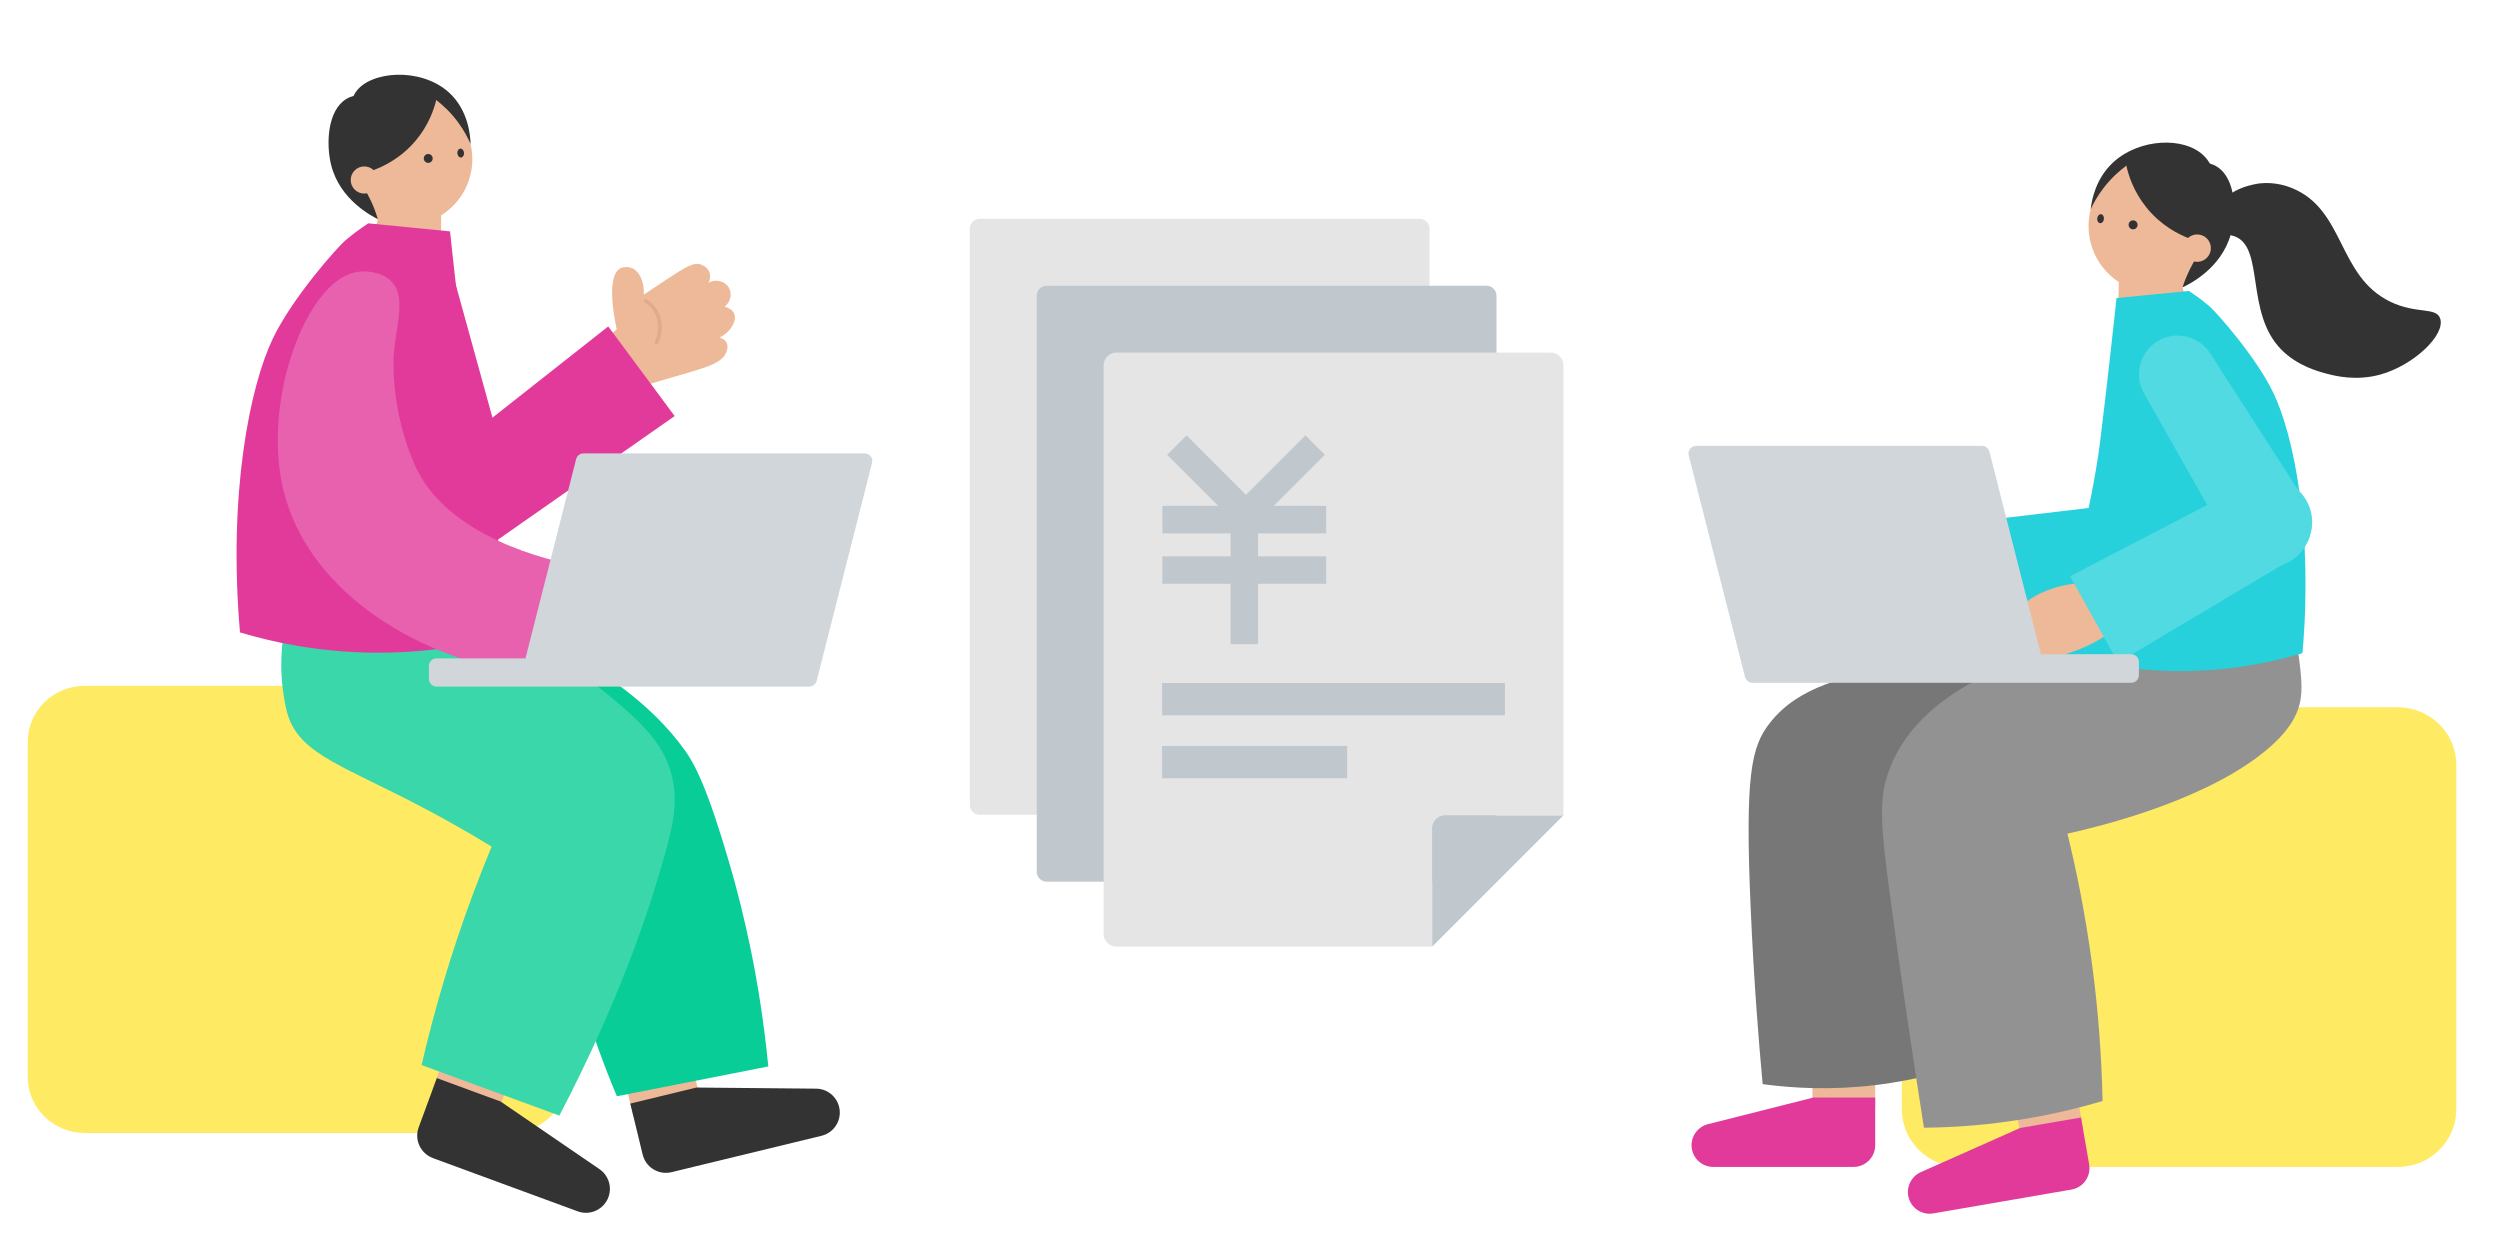 <svg width="360" height="180" viewBox="0 0 360 180" fill="none" xmlns="http://www.w3.org/2000/svg">
<path fill-rule="evenodd" clip-rule="evenodd" d="M345.269 101.848H282.299C277.637 101.848 273.863 105.556 273.863 110.134V159.754C273.863 164.332 277.643 168.04 282.299 168.04H345.269C349.931 168.04 353.705 164.332 353.705 159.754V110.134C353.705 105.556 349.925 101.848 345.269 101.848Z" fill="#FFEA63"/>
<path d="M270.026 146.984H260.984V159.686H270.026V146.984Z" fill="#EEB998"/>
<path d="M266.892 168.037H246.708C244.98 168.037 243.582 166.639 243.582 164.911C243.582 163.477 244.554 162.229 245.946 161.881C251.004 160.603 256.062 159.325 261.12 158.047H270.03V164.911C270.03 166.639 268.632 168.037 266.904 168.037H266.892Z" fill="#E23A9A"/>
<path d="M316.523 51.619L304.871 50.371L305.117 40.375L314.297 41.365L316.523 51.619Z" fill="#EEB998"/>
<path d="M310.39 42.19C315.712 42.19 320.026 37.876 320.026 32.554C320.026 27.232 315.712 22.918 310.39 22.918C305.068 22.918 300.754 27.232 300.754 32.554C300.754 37.876 305.068 42.19 310.39 42.19Z" fill="#EEB998"/>
<path d="M309.053 29.835C307.181 27.501 306.479 25.143 306.197 23.859C305.261 24.543 304.073 25.569 302.945 27.027C302.075 28.155 301.475 29.235 301.055 30.129C301.211 28.791 301.781 25.671 304.343 23.337C308.075 19.941 314.495 19.629 317.351 22.419C317.771 22.833 318.047 23.247 318.227 23.553C318.509 23.631 318.887 23.769 319.283 24.027C321.995 25.767 322.085 30.687 321.245 33.705C319.841 38.739 315.143 40.977 314.285 41.367C314.441 40.893 314.627 40.389 314.843 39.867C315.191 39.039 315.563 38.301 315.935 37.659C315.647 36.525 315.359 35.397 315.071 34.263C313.829 33.771 311.231 32.559 309.047 29.835H309.053Z" fill="#333333"/>
<path d="M316.392 37.706C317.482 37.706 318.366 36.822 318.366 35.732C318.366 34.642 317.482 33.758 316.392 33.758C315.302 33.758 314.418 34.642 314.418 35.732C314.418 36.822 315.302 37.706 316.392 37.706Z" fill="#EEB998"/>
<path d="M302.965 31.545C303.004 31.19 302.818 30.878 302.551 30.849C302.284 30.821 302.037 31.086 301.999 31.442C301.961 31.797 302.146 32.109 302.413 32.138C302.68 32.166 302.927 31.901 302.965 31.545Z" fill="#333333"/>
<path d="M307.164 33.026C307.522 33.026 307.812 32.736 307.812 32.379C307.812 32.021 307.522 31.73 307.164 31.73C306.806 31.73 306.516 32.021 306.516 32.379C306.516 32.736 306.806 33.026 307.164 33.026Z" fill="#333333"/>
<path d="M297.797 150.002L288.887 151.539L291.047 164.056L299.957 162.519L297.797 150.002Z" fill="#EEB998"/>
<path d="M298.289 171.298L278.393 174.73C276.689 175.024 275.075 173.884 274.781 172.18C274.535 170.77 275.285 169.372 276.593 168.79C281.357 166.672 286.127 164.554 290.891 162.43L299.669 160.918L300.839 167.686C301.133 169.39 299.993 171.004 298.289 171.298Z" fill="#E23A9A"/>
<path d="M282.546 76.481C280.944 76.301 275.868 75.929 271.698 79.127C269.358 80.921 268.446 82.967 268.212 83.525C267.864 84.359 266.514 87.581 267.984 88.919C268.788 89.651 270.198 89.609 271.206 89.141C272.664 88.463 273.03 86.993 273.072 86.807C274.608 86.825 276.702 86.693 279.096 86.057C281.496 85.421 283.386 84.497 284.712 83.723C283.992 81.305 283.272 78.893 282.546 76.475V76.481Z" fill="#EEB998"/>
<path d="M269.081 83.137C268.997 83.161 268.901 83.149 268.829 83.083C268.715 82.987 268.697 82.813 268.793 82.699C269.111 82.315 269.477 81.967 269.867 81.661C270.479 81.187 271.163 80.821 271.907 80.575C272.045 80.521 272.201 80.605 272.249 80.749C272.297 80.893 272.219 81.043 272.075 81.091C271.391 81.319 270.761 81.655 270.197 82.093C269.837 82.375 269.501 82.693 269.207 83.047C269.171 83.089 269.123 83.119 269.075 83.131L269.081 83.137Z" fill="#E0AA8C"/>
<path d="M310.336 72.024L281.602 75.414L283.66 89.484L312.154 84.462C315.514 83.868 317.794 80.718 317.302 77.352C316.81 73.986 313.72 71.628 310.33 72.024H310.336Z" fill="#26D1DB"/>
<path d="M314.697 47.886C311.709 47.502 308.961 49.566 308.493 52.542L304.593 77.376C304.041 80.874 306.495 84.138 310.005 84.582C313.515 85.032 316.707 82.488 317.055 78.966L319.527 53.952C319.821 50.958 317.679 48.264 314.697 47.886Z" fill="#FF4949"/>
<path fill-rule="evenodd" clip-rule="evenodd" d="M278.675 154.611C276.095 155.289 273.167 155.883 269.933 156.267C263.669 157.005 258.173 156.705 253.823 156.117C253.253 149.985 252.569 141.429 252.113 131.157C251.243 111.585 252.173 107.517 254.867 104.091C259.001 98.841 265.457 97.442 275.003 95.373C283.595 93.513 290.873 93.543 295.583 93.849C304.115 91.532 312.647 89.21 321.179 86.894C318.557 92.343 315.941 97.79 313.319 103.239C300.605 107.979 287.885 112.719 275.171 117.465C276.581 123.237 277.823 130.059 278.441 137.769C278.933 143.955 278.933 149.619 278.681 154.617L278.675 154.611Z" fill="#777777"/>
<path fill-rule="evenodd" clip-rule="evenodd" d="M302.777 158.545C299.681 159.463 296.231 160.309 292.445 160.975C286.733 161.983 281.531 162.349 277.043 162.391C275.129 150.241 273.593 139.519 272.381 130.579C270.791 118.837 270.413 114.973 272.177 110.521C276.485 99.655 289.547 95.395 295.577 93.847C299.081 91.417 302.585 88.981 306.089 86.551C313.979 86.647 321.875 86.743 329.765 86.839C330.023 88.075 330.383 89.917 330.695 92.161C331.367 96.925 331.703 99.307 331.109 101.521C330.761 102.817 329.831 105.337 325.565 108.649C316.547 115.651 301.781 119.143 297.707 120.043C299.039 125.461 300.245 131.497 301.151 138.079C302.177 145.507 302.639 152.377 302.771 158.545H302.777Z" fill="#929292"/>
<path d="M318.084 44.036C317.4 43.467 316.692 42.938 316.692 42.938C316.212 42.578 315.714 42.23 315.198 41.895C311.724 42.236 308.25 42.578 304.776 42.92C304.71 43.538 304.608 44.498 304.482 45.669C303.504 54.681 302.604 62.127 302.4 63.734C301.194 73.172 297.798 86.025 295.59 93.849C300.072 95.24 306.69 96.74 314.772 96.632C321.684 96.537 327.426 95.288 331.56 94.052C333.096 76.359 330.3 62.715 327.378 56.6C324.9 51.41 319.104 44.889 318.09 44.036H318.084Z" fill="#26D1DB"/>
<path d="M301.303 83.919C299.689 83.883 294.601 83.967 290.731 87.525C288.559 89.523 287.833 91.641 287.647 92.217C287.377 93.075 286.321 96.405 287.899 97.611C288.763 98.271 290.167 98.103 291.127 97.545C292.519 96.735 292.753 95.241 292.777 95.055C294.307 94.935 296.383 94.617 298.711 93.771C301.045 92.925 302.845 91.833 304.099 90.945L301.297 83.919H301.303Z" fill="#EEB998"/>
<path d="M288.489 91.746C288.405 91.776 288.309 91.77 288.231 91.716C288.105 91.632 288.075 91.464 288.165 91.338C288.447 90.924 288.777 90.546 289.143 90.21C289.713 89.682 290.361 89.262 291.075 88.944C291.213 88.878 291.375 88.944 291.435 89.082C291.495 89.22 291.435 89.382 291.297 89.442C290.637 89.73 290.037 90.12 289.515 90.606C289.179 90.918 288.879 91.266 288.615 91.644C288.585 91.692 288.543 91.722 288.495 91.74L288.489 91.746Z" fill="#E0AA8C"/>
<path d="M323.758 69.633L298.09 82.983L305.002 95.409L329.866 80.613C332.8 78.867 333.814 75.117 332.164 72.141C330.508 69.165 326.788 68.055 323.758 69.627V69.633Z" fill="#51DAE2"/>
<path d="M310.698 49.119C308.118 50.673 307.248 54.003 308.73 56.619L321.102 78.501C322.842 81.585 326.79 82.617 329.82 80.787C332.85 78.957 333.774 74.985 331.854 72.003L318.252 50.865C316.62 48.333 313.272 47.559 310.698 49.113V49.119Z" fill="#51DAE2"/>
<path d="M319.319 30.093C320.669 26.925 325.247 26.421 325.505 26.397C327.701 26.187 329.441 26.829 330.107 27.105C337.709 30.255 336.593 39.777 344.219 43.455C347.993 45.273 350.801 44.163 351.383 45.861C352.181 48.195 347.621 52.581 342.785 53.931C339.299 54.903 336.257 54.135 335.045 53.811C333.821 53.487 330.815 52.689 328.493 50.325C323.297 45.027 326.099 35.763 321.875 34.065C321.083 33.747 319.805 33.801 319.223 32.823C318.605 31.785 319.193 30.399 319.325 30.093H319.319Z" fill="#333333"/>
<path d="M306.906 94.203H293.892L286.476 65.037C286.35 64.545 285.912 64.203 285.402 64.203H244.248C243.528 64.203 243 64.881 243.174 65.583L251.286 97.491C251.412 97.983 251.85 98.325 252.36 98.325H306.9C307.512 98.325 308.004 97.827 308.004 97.221V95.313C308.004 94.701 307.506 94.209 306.9 94.209L306.906 94.203Z" fill="#D0D6DA"/>
<path d="M204.422 31.508H141.086C140.294 31.508 139.652 32.15 139.652 32.942V115.892C139.652 116.684 140.294 117.326 141.086 117.326H204.422C205.214 117.326 205.856 116.684 205.856 115.892V32.942C205.856 32.15 205.214 31.508 204.422 31.508Z" fill="#E5E5E5"/>
<path d="M214.059 41.141H150.723C149.931 41.141 149.289 41.783 149.289 42.575V125.525C149.289 126.317 149.931 126.959 150.723 126.959H214.059C214.851 126.959 215.493 126.317 215.493 125.525V42.575C215.493 41.783 214.851 41.141 214.059 41.141Z" fill="#C1C8CD"/>
<path d="M206.244 136.315H160.764C159.75 136.315 158.922 135.493 158.922 134.473V52.615C158.922 51.601 159.744 50.773 160.764 50.773H223.29C224.304 50.773 225.132 51.595 225.132 52.615V117.427H208.086C207.072 117.427 206.244 118.249 206.244 119.269V136.315Z" fill="#E5E5E5"/>
<path d="M208.08 117.426H225.126L206.238 136.314V119.268C206.238 118.254 207.06 117.426 208.08 117.426Z" fill="#C1C8CD"/>
<path d="M216.708 98.352H167.34V103.008H216.708V98.352Z" fill="#C1C8CD"/>
<path d="M193.986 107.414H167.34V112.07H193.986V107.414Z" fill="#C1C8CD"/>
<path d="M190.975 76.809V72.843H183.427L190.777 65.493L187.975 62.691L179.419 71.247L170.863 62.691L168.061 65.493L175.411 72.843H167.383V76.809H177.199V80.109H167.383V84.069H177.199V92.763H181.159V84.069H190.975V80.109H181.159V76.809H190.975Z" fill="#C1C8CD"/>
<path fill-rule="evenodd" clip-rule="evenodd" d="M73.458 98.762H12.204C7.668 98.762 3.996 102.368 3.996 106.82V155.09C3.996 159.542 7.674 163.148 12.204 163.148H73.458C77.994 163.148 81.666 159.542 81.666 155.09V106.82C81.666 102.368 77.988 98.762 73.458 98.762Z" fill="#FFEA63"/>
<path d="M88.816 47.419C88.713 46.981 87.064 39.805 89.344 38.635C89.787 38.407 90.424 38.389 90.951 38.593C92.079 39.031 92.781 40.531 92.716 42.427C93.615 41.809 94.701 41.083 95.938 40.273C98.877 38.341 99.874 37.753 100.894 38.083C101.038 38.131 101.8 38.377 102.118 39.109C102.442 39.847 102.1 40.579 102.028 40.729C103.096 40.099 104.452 40.495 104.986 41.479C105.454 42.343 105.208 43.501 104.35 44.149C105.37 44.431 105.646 44.995 105.7 45.115C106.132 46.069 105.412 47.677 103.612 48.613C103.846 48.679 104.38 48.859 104.632 49.345C104.932 49.927 104.638 50.593 104.53 50.845C103.78 52.567 100.81 53.131 95.59 54.685C94.612 54.979 93.633 55.267 92.656 55.561C90.748 53.341 88.846 51.127 86.938 48.907C87.567 48.415 88.198 47.917 88.828 47.425L88.816 47.419Z" fill="#EEB998"/>
<path d="M94.36 49.582C94.36 49.582 94.39 49.6 94.402 49.606C94.534 49.666 94.69 49.612 94.75 49.48C95.002 48.946 95.548 47.53 95.152 45.91C94.744 44.218 93.58 43.366 93.1 43.084C92.974 43.012 92.812 43.048 92.74 43.174C92.668 43.3 92.704 43.462 92.83 43.534C93.25 43.786 94.276 44.536 94.642 46.036C94.996 47.494 94.504 48.772 94.276 49.258C94.222 49.372 94.258 49.51 94.354 49.582H94.36Z" fill="#E0AA8C"/>
<path d="M80.575 82.91C82.111 82.568 86.977 81.686 91.344 84.35C93.793 85.844 94.891 87.728 95.172 88.244C95.599 89.012 97.231 91.994 95.953 93.44C95.251 94.232 93.882 94.34 92.856 93.986C91.374 93.476 90.871 92.096 90.811 91.922C89.329 92.096 87.288 92.186 84.906 91.82C82.519 91.454 80.593 90.752 79.231 90.14C79.68 87.728 80.124 85.316 80.575 82.91Z" fill="#EEB998"/>
<path d="M94.286 87.957C94.37 87.975 94.46 87.945 94.526 87.879C94.628 87.777 94.622 87.609 94.526 87.507C94.178 87.171 93.788 86.871 93.38 86.613C92.738 86.217 92.036 85.935 91.298 85.773C91.154 85.737 91.016 85.833 90.986 85.977C90.956 86.121 91.046 86.259 91.19 86.289C91.874 86.439 92.522 86.697 93.11 87.063C93.488 87.297 93.842 87.573 94.166 87.885C94.202 87.921 94.25 87.945 94.304 87.957H94.286Z" fill="#E0AA8C"/>
<path d="M51.961 41.647L63.523 40.681L63.517 30.781L54.403 31.543L51.961 41.647Z" fill="#EEB998"/>
<path d="M58.474 32.455C63.742 32.455 68.014 28.184 68.014 22.915C68.014 17.646 63.742 13.375 58.474 13.375C53.205 13.375 48.934 17.646 48.934 22.915C48.934 28.184 53.205 32.455 58.474 32.455Z" fill="#EEB998"/>
<path d="M59.855 20.252C61.763 17.984 62.507 15.662 62.819 14.402C63.725 15.104 64.883 16.142 65.963 17.612C66.797 18.746 67.367 19.832 67.763 20.726C67.733 19.622 67.481 15.842 64.595 13.268C60.551 9.662 53.351 10.214 51.251 13.226C51.101 13.442 50.993 13.652 50.915 13.814C50.639 13.886 50.255 14.012 49.859 14.258C47.135 15.914 46.931 20.786 47.693 23.792C48.965 28.808 53.561 31.13 54.407 31.538C54.263 31.064 54.095 30.56 53.891 30.038C53.567 29.21 53.213 28.472 52.859 27.83C53.171 26.714 53.483 25.604 53.795 24.488C55.037 24.032 57.635 22.886 59.861 20.246L59.855 20.252Z" fill="#333333"/>
<path d="M52.456 27.877C53.536 27.877 54.412 27.001 54.412 25.921C54.412 24.841 53.536 23.965 52.456 23.965C51.376 23.965 50.5 24.841 50.5 25.921C50.5 27.001 51.376 27.877 52.456 27.877Z" fill="#EEB998"/>
<path d="M66.394 22.681C66.658 22.659 66.848 22.355 66.819 22.001C66.789 21.648 66.551 21.379 66.287 21.401C66.023 21.424 65.832 21.728 65.862 22.081C65.892 22.434 66.13 22.703 66.394 22.681Z" fill="#333333"/>
<path d="M61.665 23.456C62.02 23.456 62.307 23.168 62.307 22.814C62.307 22.459 62.02 22.172 61.665 22.172C61.311 22.172 61.023 22.459 61.023 22.814C61.023 23.168 61.311 23.456 61.665 23.456Z" fill="#333333"/>
<path d="M91.19 160.668L100.863 158.32L97.497 144.449L87.824 146.796L91.19 160.668Z" fill="#EEB998"/>
<path d="M96.708 168.791L118.302 163.553C120.15 163.103 121.284 161.243 120.834 159.395C120.462 157.865 119.1 156.779 117.522 156.767C111.78 156.713 106.038 156.659 100.296 156.605L90.762 158.915L92.544 166.259C92.994 168.107 94.854 169.241 96.702 168.791H96.708Z" fill="#333333"/>
<path d="M62.263 156.949L71.606 160.383L76.53 146.985L67.187 143.551L62.263 156.949Z" fill="#EEB998"/>
<path d="M62.336 166.766L83.192 174.434C84.974 175.088 86.954 174.176 87.614 172.388C88.16 170.906 87.626 169.25 86.324 168.356C81.584 165.116 76.844 161.87 72.104 158.63L62.9 155.246L60.29 162.338C59.636 164.12 60.548 166.1 62.336 166.76V166.766Z" fill="#333333"/>
<path fill-rule="evenodd" clip-rule="evenodd" d="M88.839 157.862C96.105 156.428 103.371 154.994 110.637 153.566C109.431 141.248 107.097 131.414 105.105 124.562C101.817 113.234 99.975 109.94 98.637 108.068C93.597 101.024 86.367 96.644 81.657 93.788C78.405 91.82 75.549 90.404 73.461 89.456C63.735 85.334 54.009 81.212 44.277 77.09C43.785 79.502 43.227 83.018 43.137 87.296C43.101 89.018 43.047 91.814 43.371 93.656C44.547 100.358 52.233 103.424 70.563 113.942C74.235 116.048 77.133 117.758 78.663 118.67C78.957 121.382 79.347 124.178 79.833 127.046C81.849 138.83 85.173 149.15 88.833 157.868L88.839 157.862Z" fill="#09CD96"/>
<path fill-rule="evenodd" clip-rule="evenodd" d="M60.703 153.37C67.315 155.794 73.927 158.224 80.545 160.648C88.981 144.508 93.331 131.656 95.677 123.25C96.841 119.086 97.909 115.066 96.439 110.638C94.771 105.616 90.307 102.094 81.451 95.254C78.151 92.704 75.343 90.736 73.471 89.452C63.007 86.188 52.543 82.924 42.085 79.66C41.839 81.79 41.443 85.294 40.945 89.866C40.549 93.508 40.327 95.728 40.669 98.764C40.747 99.46 40.987 101.572 41.503 103.132C43.339 108.682 49.675 110.362 61.249 116.476C63.457 117.64 66.787 119.464 70.795 121.912C69.877 124.12 68.983 126.388 68.113 128.722C64.903 137.332 62.503 145.606 60.709 153.376L60.703 153.37Z" fill="#3AD7AB"/>
<path d="M61.974 67.186L87.582 47.008L97.152 59.914L70.434 78.598C67.284 80.8 62.952 80.098 60.666 77.008C58.374 73.918 58.956 69.568 61.974 67.192V67.186Z" fill="#E23A9A"/>
<path d="M57.998 36.268C61.304 35.458 64.652 37.426 65.552 40.702L73.322 68.872C74.264 72.286 72.2 75.802 68.762 76.648L67.136 77.044C63.698 77.89 60.236 75.724 59.492 72.262L53.348 43.69C52.634 40.366 54.692 37.072 57.998 36.262V36.268Z" fill="#E23A9A"/>
<path d="M49.768 34.584C50.542 33.936 51.34 33.342 51.34 33.342C51.886 32.94 52.45 32.544 53.032 32.16C56.956 32.544 60.88 32.934 64.804 33.318C64.876 34.014 64.996 35.1 65.14 36.426C66.244 46.608 67.258 55.014 67.492 56.826C68.854 67.482 72.694 82.002 75.184 90.84C70.12 92.412 62.644 94.11 53.518 93.984C45.712 93.876 39.226 92.466 34.558 91.068C32.824 71.082 35.986 55.668 39.28 48.768C42.076 42.906 48.622 35.538 49.774 34.578L49.768 34.584Z" fill="#E23A9A"/>
<path fill-rule="evenodd" clip-rule="evenodd" d="M51.234 39.192C44.083 40.536 37.681 57.732 40.819 70.614C44.112 84.132 58.279 94.47 76.344 97.248C78.745 92.016 81.144 86.79 83.544 81.558C79.117 80.724 64.195 77.4 59.623 66.732C56.047 58.386 56.712 50.934 56.712 50.934C57.102 46.554 58.501 42.708 56.358 40.518C54.967 39.09 52.627 38.934 51.24 39.192H51.234Z" fill="#E861AE"/>
<path d="M62.858 94.811H75.668L82.964 66.107C83.084 65.627 83.522 65.285 84.02 65.285H124.526C125.234 65.285 125.756 65.951 125.582 66.641L117.596 98.045C117.476 98.525 117.038 98.867 116.54 98.867H116.3H74.636H62.858C62.258 98.867 61.766 98.381 61.766 97.775V95.897C61.766 95.297 62.252 94.805 62.858 94.805V94.811Z" fill="#D0D6DA"/>
</svg>
